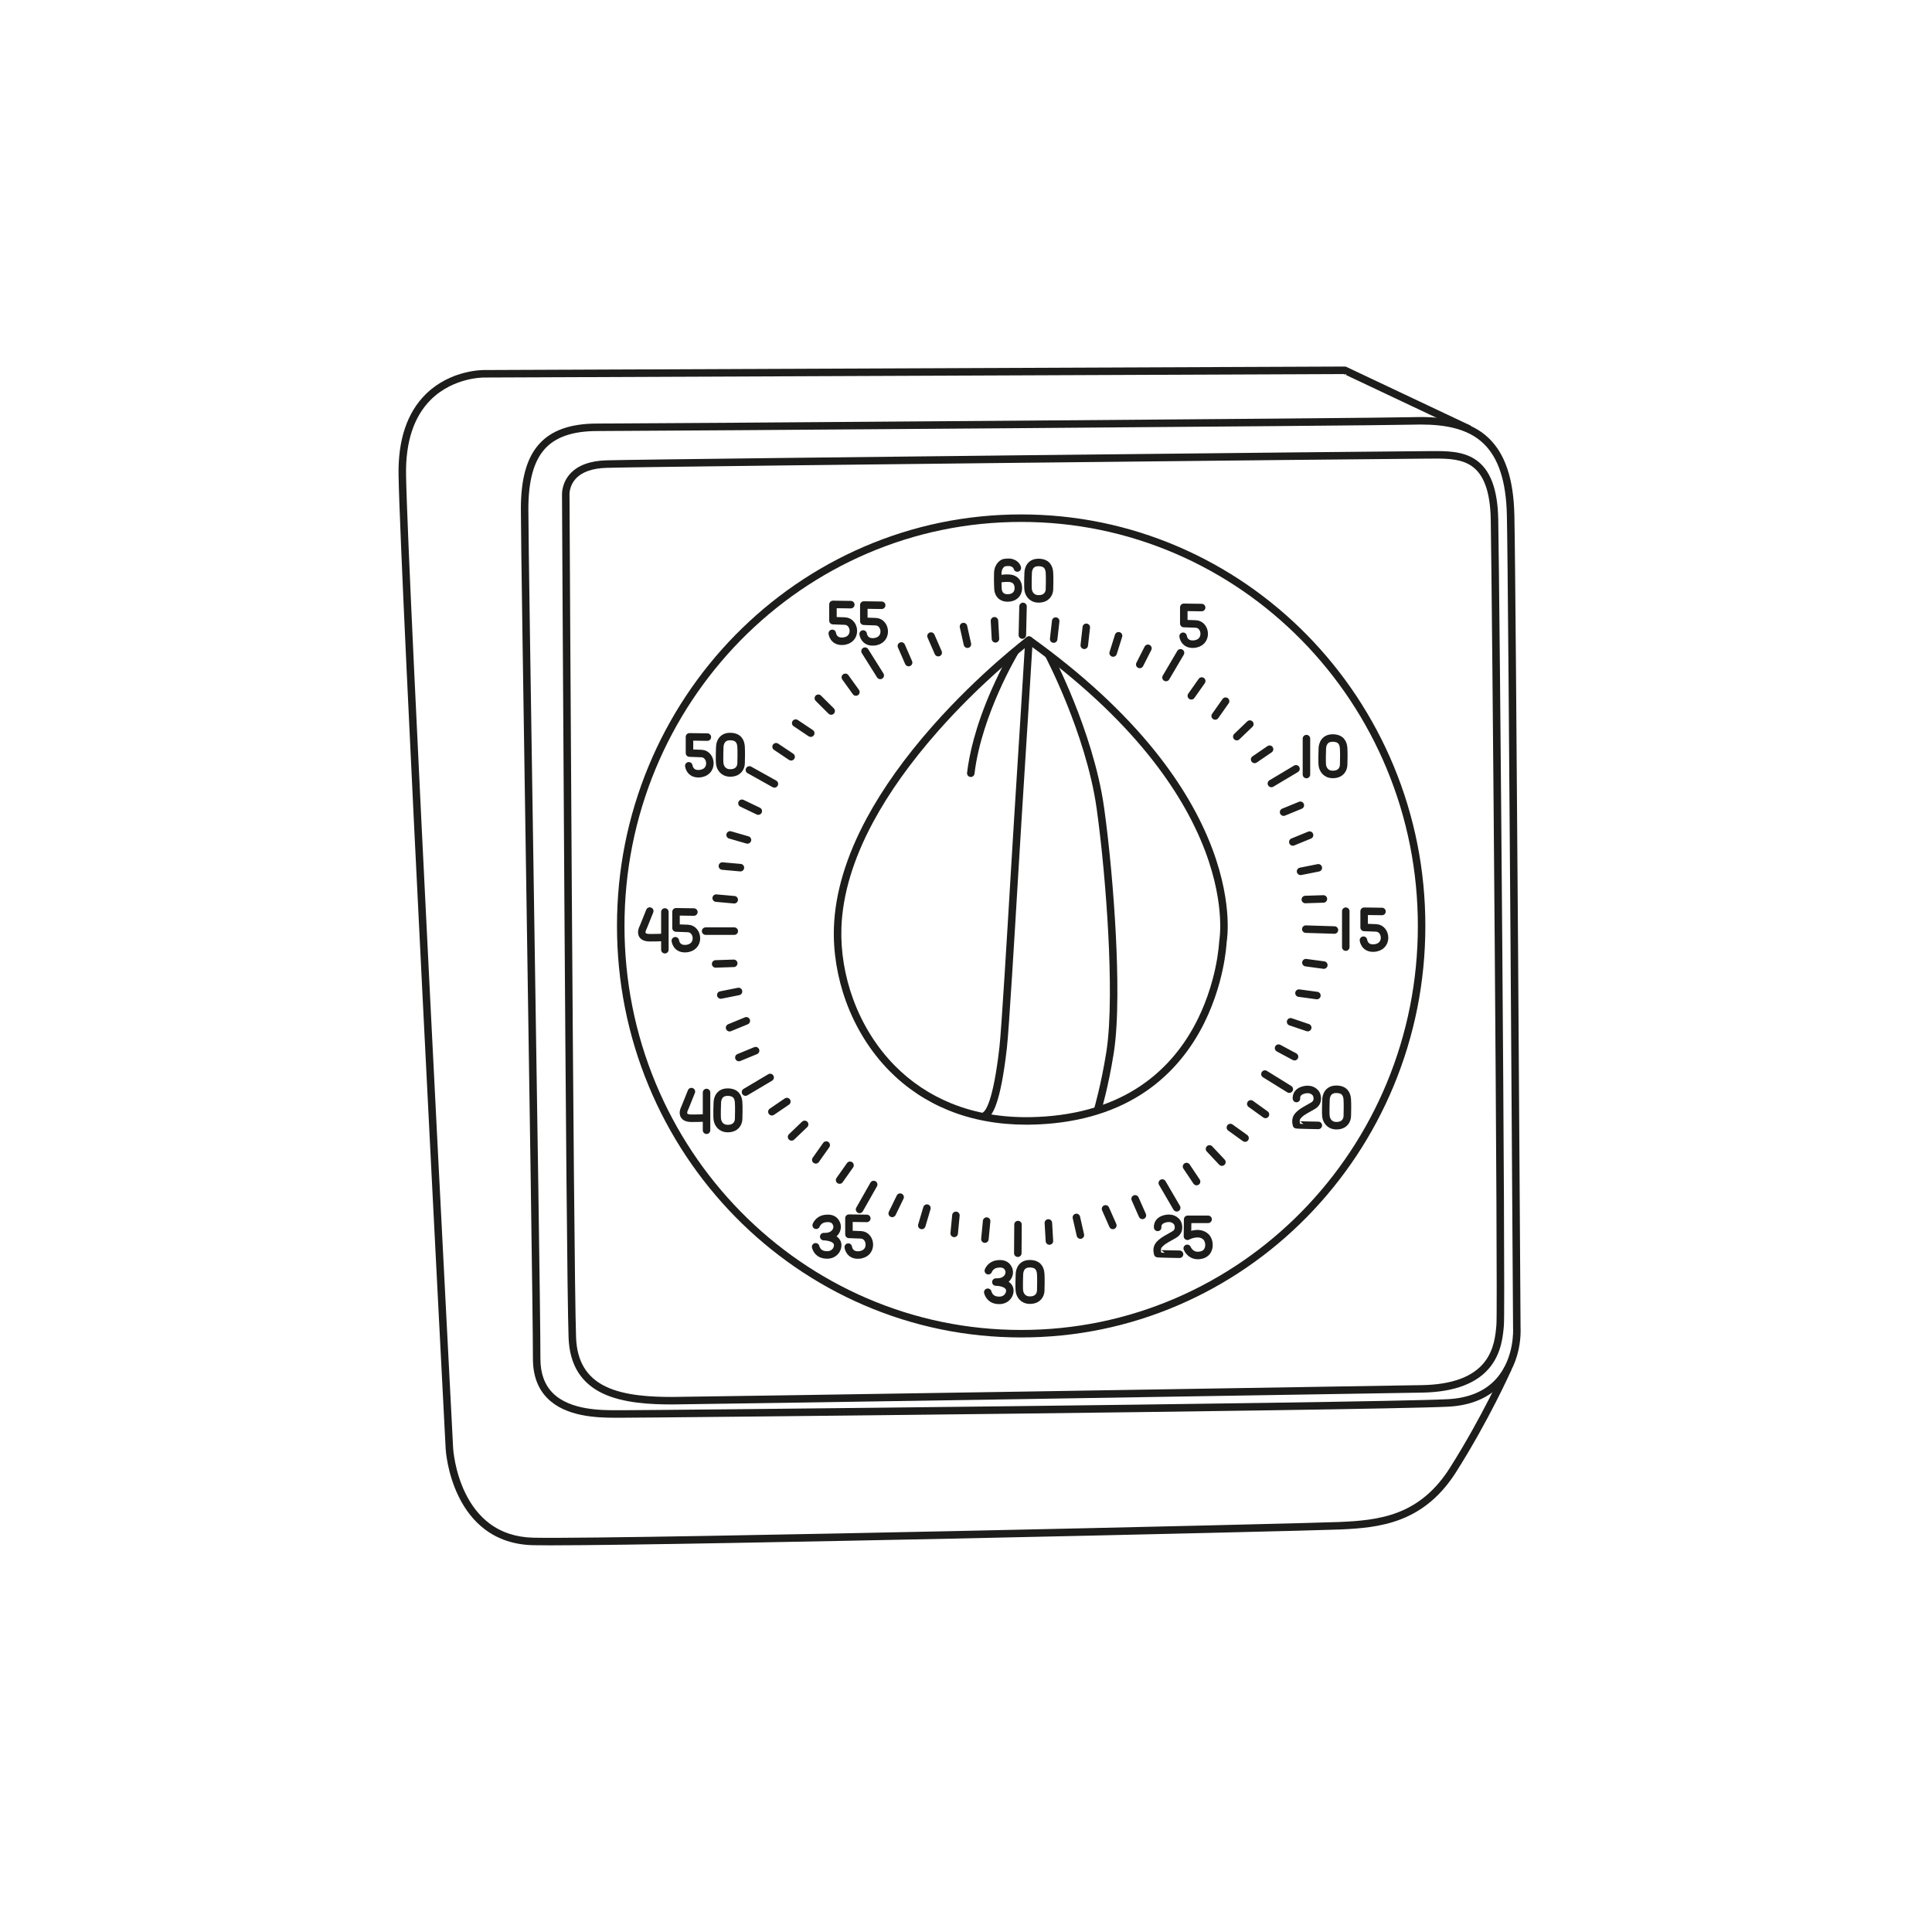 <?xml version="1.0" encoding="utf-8"?>
<!-- Generator: Adobe Illustrator 23.0.1, SVG Export Plug-In . SVG Version: 6.00 Build 0)  -->
<svg version="1.1" id="Ebene_4" xmlns="http://www.w3.org/2000/svg" xmlns:xlink="http://www.w3.org/1999/xlink" x="0px" y="0px"
	 viewBox="0 0 5669.292 5669.292" style="enable-background:new 0 0 5669.292 5669.292;" xml:space="preserve">
<style type="text/css">
	.st0{fill:#1D1D1B;}
	.st1{fill:none;stroke:#1D1D1B;stroke-width:22;stroke-linecap:round;stroke-linejoin:round;stroke-miterlimit:10;}
</style>
<g>
	<g>
		<path class="st0" d="M2996.535,3924.624c-160.135,0-315.482-31.938-461.729-94.928
			c-70.284-30.272-138.072-67.739-201.48-111.36
			c-62.799-43.203-121.852-92.817-175.517-147.465
			c-53.661-54.644-102.38-114.771-144.801-178.712
			c-42.827-64.553-79.611-133.562-109.33-205.112
			c-61.831-148.86-93.182-306.98-93.182-469.969s31.351-321.108,93.182-469.969
			c29.719-71.55,66.503-140.56,109.33-205.113
			c42.421-63.94,91.14-124.067,144.801-178.711
			c53.665-54.647,112.718-104.261,175.517-147.464
			c63.408-43.622,131.196-81.089,201.48-111.361
			c146.247-62.99,301.595-94.928,461.729-94.928s315.482,31.938,461.729,94.928
			c70.284,30.272,138.072,67.739,201.48,111.361
			c62.799,43.203,121.851,92.817,175.516,147.464
			c53.662,54.644,102.38,114.771,144.801,178.711
			c42.827,64.553,79.611,133.563,109.33,205.113
			c61.831,148.86,93.181,306.98,93.181,469.969s-31.351,321.108-93.181,469.969
			c-29.719,71.55-66.503,140.56-109.33,205.112
			c-42.421,63.941-91.139,124.068-144.801,178.712
			c-53.665,54.647-112.717,104.262-175.516,147.465
			c-63.408,43.621-131.196,81.088-201.48,111.36
			C3312.018,3892.686,3156.67,3924.624,2996.535,3924.624z M2996.535,1531.533
			c-157.124,0-309.544,31.334-453.027,93.133
			c-68.967,29.705-135.487,66.472-197.714,109.281
			c-61.642,42.406-119.607,91.108-172.288,144.753
			c-52.685,53.648-100.516,112.682-142.165,175.459
			c-42.05,63.381-78.166,131.138-107.346,201.389
			c-60.714,146.172-91.499,301.453-91.499,461.53s30.785,315.358,91.499,461.53
			c29.18,70.251,65.296,138.008,107.346,201.389
			c41.649,62.778,89.48,121.812,142.165,175.459
			c52.681,53.646,110.646,102.348,172.288,144.754
			c62.227,42.809,128.747,79.576,197.714,109.281
			c143.483,61.798,295.903,93.133,453.027,93.133s309.544-31.335,453.026-93.133
			c68.968-29.705,135.488-66.473,197.714-109.281
			c61.642-42.406,119.608-91.108,172.289-144.754
			c52.684-53.647,100.515-112.681,142.165-175.459
			c42.05-63.381,78.165-131.138,107.345-201.389
			c60.714-146.172,91.499-301.453,91.499-461.53s-30.785-315.358-91.499-461.53
			c-29.18-70.251-65.295-138.008-107.345-201.389
			c-41.65-62.778-89.481-121.811-142.165-175.459
			c-52.681-53.645-110.647-102.347-172.289-144.753
			c-62.226-42.809-128.746-79.576-197.714-109.281
			C3306.079,1562.867,3153.659,1531.533,2996.535,1531.533z"/>
	</g>
	<g>
		<path class="st0" d="M3011.121,3300.28c-82.048,0-158.344-14.036-227.005-41.782
			c-66.134-26.725-124.956-65.994-174.832-116.716
			c-54.526-55.451-98.17-125.172-126.211-201.625
			c-26.116-71.203-38.556-147.041-35.975-219.314
			c3.578-100.174,35.717-207.384,95.525-318.653
			c47.603-88.561,112.771-179.934,193.696-271.581
			c137.565-155.792,275.165-260.022,276.539-261.057
			c3.843-2.893,9.116-2.954,13.025-0.154
			c148.852,106.683,271.619,219.926,364.893,336.584
			c74.84,93.604,130.993,189.637,166.898,285.429
			c32.068,85.553,41.729,155.137,44.187,198.444
			c2.464,43.422-1.521,69.712-2.377,74.716
			c-0.267,5.379-2.153,36.507-11.863,81.799
			c-9.644,44.985-29.197,112.975-67.59,181.413
			c-43.295,77.18-101.181,139.142-172.047,184.166
			c-88.371,56.146-197.087,85.821-323.127,88.202
			C3020.267,3300.237,3015.678,3300.28,3011.121,3300.28z M3019.71,1892.056
			c-28.5,22.271-147.826,118.207-267.171,253.422
			c-79.741,90.347-143.883,180.286-190.642,267.321
			c-58.132,108.205-89.358,212.109-92.812,308.828
			c-2.48,69.453,9.499,142.4,34.643,210.954
			c26.971,73.534,68.896,140.541,121.243,193.775
			c47.749,48.559,104.067,86.154,167.389,111.743
			c69.709,28.17,147.794,41.642,232.083,40.054
			c121.737-2.3,226.479-30.73,311.313-84.501
			c67.736-42.934,123.145-102.119,164.685-175.914
			c20.497-36.411,48.498-96.358,65.497-175.173
			c10.199-47.29,11.588-79.335,11.601-79.652
			c0.021-0.542,0.084-1.087,0.186-1.62c0.045-0.241,4.799-26.332,2.086-71.703
			c-2.505-41.881-12.067-109.228-43.399-192.229
			c-35.266-93.421-90.353-187.218-163.729-278.783
			C3282.175,2105.637,3163.446,1995.808,3019.71,1892.056z"/>
	</g>
	<g>
		<path class="st0" d="M2889.829,3284.744c-3.865,0-7.615-2.041-9.625-5.66
			c-2.951-5.311-1.037-12.008,4.273-14.958
			c6.648-3.693,29.786-28.46,48.378-192.07
			c5.83-51.306,22.646-332.639,33.774-518.803
			c4.666-78.065,8.352-139.727,9.868-161.711
			c5.077-73.63,31.73-509.482,31.999-513.876
			c0.371-6.063,5.575-10.675,11.65-10.308c6.064,0.371,10.68,5.587,10.309,11.651
			c-0.269,4.395-26.927,440.332-32.011,514.047
			c-1.509,21.884-5.192,83.501-9.854,161.51
			c-11.143,186.397-27.979,468.084-33.876,519.975
			c-19.105,168.13-43.138,199.698-59.554,208.818
			C2893.47,3284.298,2891.637,3284.744,2889.829,3284.744z"/>
	</g>
	<g>
		<path class="st0" d="M3221.329,3266.756c-1.033,0-2.082-0.146-3.123-0.454
			c-5.825-1.722-9.152-7.841-7.431-13.666
			c0.202-0.686,20.418-69.604,35.662-165.644
			c14.54-91.602,11.275-235.992,5.977-340.991
			c-6.294-124.694-19.106-264.036-34.274-372.74
			c-15.776-113.063-55.849-228.351-86.688-305.156
			c-33.449-83.308-63.465-140.377-63.764-140.944
			c-2.837-5.372-0.782-12.027,4.59-14.864c5.372-2.837,12.026-0.781,14.863,4.59
			c0.305,0.577,30.855,58.661,64.727,143.02
			c31.296,77.943,71.977,195.049,88.061,310.312
			c15.252,109.307,28.133,249.371,34.457,374.672
			c5.352,106.045,8.617,252.075-6.22,345.55
			c-15.484,97.548-36.087,167.734-36.293,168.432
			C3230.458,3263.658,3226.077,3266.756,3221.329,3266.756z"/>
	</g>
	<g>
		<path class="st0" d="M2848.716,2279.949c-0.43,0-0.862-0.025-1.299-0.076
			c-6.033-0.71-10.35-6.177-9.64-12.21
			c5.95-50.576,23.414-134.312,72.819-246.011
			c29.49-66.673,56.047-111.136,57.163-112.997c3.125-5.209,9.879-6.899,15.091-3.773
			c5.209,3.125,6.899,9.881,3.775,15.091
			c-0.268,0.446-27.093,45.379-56.042,110.878
			c-26.604,60.192-60.51,150.582-70.957,239.382
			C2858.969,2275.83,2854.216,2279.949,2848.716,2279.949z"/>
	</g>
	<g>
		<path class="st0" d="M1972.399,4121.215c-63.335,0-143.75-3.682-203.911-32.394
			c-30.371-14.494-54.114-34.638-70.57-59.872
			c-18.061-27.695-27.976-62.47-29.469-103.359
			c-7.635-209.036-19.078-2431.711-19.279-2470.864
			c-0.289-4.688-1.229-36.301,23.188-63.757
			c22.388-25.174,58.378-38.685,106.972-40.157
			c75.977-2.302,882.696-11.216,1226.011-14.941
			c597.872-6.488,1148.367-12.047,1179.661-12.047c4.872,0,9.804-0.039,14.771-0.077
			c42.926-0.336,91.573-0.712,129.648,24.688
			c43.399,28.953,65.323,86.215,67.022,175.059
			c4.245,221.894,21.751,2304.393,16.596,2365.591
			c-2.481,29.459-6.636,78.765-38.977,120.598
			c-38.082,49.26-105.516,75.112-200.426,76.838
			C3981.34,4090.017,2033.367,4121.215,1972.399,4121.215z M4215.244,1345.666
			c-5.108,0-10.212,0.04-15.299,0.08c-5.026,0.039-10.015,0.078-14.943,0.078
			c-31.24,0-581.614,5.558-1179.422,12.045
			c-343.251,3.725-1149.8,12.636-1225.584,14.933
			c-42.308,1.282-72.991,12.313-91.199,32.787
			c-19.655,22.101-17.694,47.523-17.672,47.778c0.026,0.298,0.04,0.597,0.042,0.896
			c0.115,22.586,11.615,2261.035,19.266,2470.524
			c2.562,70.132,31.192,117.293,87.529,144.18
			c56.177,26.81,133.419,30.248,194.436,30.248
			c60.928,0,2008.562-31.195,2200.839-34.691
			c87.91-1.599,149.621-24.577,183.421-68.298
			c28.368-36.695,32.034-80.2,34.46-108.988
			c4.842-57.479-12.646-2153.004-16.67-2363.324
			c-1.552-81.107-20.273-132.521-57.235-157.179
			C4288.719,1347.727,4252,1345.666,4215.244,1345.666z"/>
	</g>
	<g>
		<path class="st0" d="M1805.1,4160.223c-54.641,0-144.462-3.052-198.287-56.665
			c-28.527-28.414-42.991-67.47-42.991-116.08
			c0-120.218-10.483-801.115-19.731-1401.858
			c-8.045-522.564-15.644-1016.148-15.644-1091.851c0-42.942,3.95-78.74,12.077-109.441
			c8.555-32.318,21.507-58.21,39.596-79.156
			c36.203-41.919,92.648-62.297,172.561-62.297c139.972,0,2297.92-15.776,2392.97-18.747
			c49.236-1.54,89.771,1.731,123.94,9.992
			c40.262,9.735,72.376,26.362,98.178,50.832
			c48.859,46.338,73.731,120.428,76.037,226.503
			c4.697,216.044,17.947,2350.605,18.169,2386.392
			c0.396,7.144,4.048,96.53-54.883,162.499
			c-36.966,41.382-90.171,64.087-158.139,67.486
			c-120.819,6.041-845.939,15.365-1267.422,20.386
			c-568.3,6.77-1122.001,12.211-1153.439,11.97
			c-3.729-0.024-7.891-0.008-12.419,0.01
			C1812.324,4160.209,1808.792,4160.223,1805.1,4160.223z M4168.598,1245.759
			c-7.201,0-14.618,0.12-22.26,0.358c-95.105,2.972-2253.659,18.757-2393.658,18.757
			c-73.137,0-124.136,17.885-155.911,54.676
			c-31.17,36.092-46.323,93.079-46.323,174.217
			c0,75.534,7.598,569.035,15.642,1091.512
			c9.702,630.178,19.734,1281.81,19.734,1402.197
			c0,42.547,12.286,76.358,36.517,100.493c50.987,50.787,143.541,50.429,193.248,50.226
			c4.54-0.019,8.828-0.035,12.652-0.01c31.308,0.188,584.838-5.2,1153.031-11.968
			c421.326-5.019,1146.129-14.338,1266.584-20.36
			c61.875-3.094,109.931-23.338,142.832-60.169
			c54.056-60.513,49.366-145.94,49.312-146.796
			c-0.013-0.206-0.02-0.413-0.021-0.621
			c-0.134-21.672-13.456-2169.737-18.165-2386.339
			c-2.172-99.904-24.802-168.928-69.183-211.018
			c-22.935-21.751-51.787-36.605-88.208-45.411
			C4237.408,1248.973,4205.899,1245.759,4168.598,1245.759z"/>
	</g>
	<g>
		<path class="st0" d="M1615.87,4534.656c-21.639,0-39.023-0.129-51.456-0.405
			c-54.937-1.221-102.729-16.97-142.05-46.81
			c-31.34-23.782-57.229-56.428-76.949-97.027
			c-33.229-68.413-37.417-135.168-37.579-137.977
			c-1.335-25.62-133.236-2559.439-138.302-2858.355
			c-1.748-103.06,24.855-182.697,79.067-236.7
			c21.093-21.011,57.984-49.066,113.945-63.396
			c32.452-8.31,56.42-8.179,58.777-8.15l2524.881-10.243c0.016,0,0.031,0,0.046,0
			c1.625,0,3.23,0.36,4.699,1.055l362.104,171.136
			c5.492,2.596,7.841,9.153,5.245,14.646c-2.596,5.492-9.155,7.84-14.646,5.245
			l-359.85-170.071l-2522.506,10.232c-0.093,0.001-0.184-0-0.274-0.002
			c-0.212-0.009-23.048-0.316-53.817,7.67
			c-28.076,7.287-68.786,23.208-103.289,57.675
			c-49.671,49.621-74.025,123.817-72.386,220.529
			c5.06,298.534,136.94,2831.966,138.272,2857.522
			c0.034,0.582,4.193,65.654,35.685,130.152
			c18.218,37.314,41.926,67.174,70.463,88.751
			c35.497,26.837,78.882,41.009,128.952,42.122
			c131.778,2.923,823.997-10.776,1224.891-19.207
			c544.813-11.456,1082.547-24.356,1140.612-26.881
			c56.421-2.453,116.223-6.681,172.577-28.587
			C4164.625,4413.621,4214.187,4371.03,4254.5,4307.377
			c95.721-151.138,158.812-292.721,159.438-294.133
			c2.462-5.554,8.961-8.059,14.514-5.6c5.554,2.462,8.061,8.959,5.6,14.514
			c-0.632,1.426-64.336,144.418-160.965,296.99
			c-42.918,67.766-95.952,113.213-162.133,138.938
			c-59.478,23.12-121.334,27.527-179.593,30.061
			c-58.537,2.545-580.596,15.11-1141.105,26.896
			C2426.906,4522.685,1824.301,4534.656,1615.87,4534.656z"/>
	</g>
	<g>
		<g>
			<g>
				<g>
					<path class="st0" d="M3000.036,1874.566c-0.087,0-0.173-0.001-0.261-0.003
						c-6.073-0.141-10.883-5.179-10.741-11.253l1.955-84.054
						c0.14-5.986,5.036-10.744,10.992-10.744c0.087,0,0.173,0.001,0.261,0.003
						c6.073,0.141,10.883,5.179,10.741,11.253l-1.955,84.054
						C3010.889,1869.808,3005.992,1874.566,3000.036,1874.566z"/>
				</g>
				<g>
					<path class="st0" d="M3091.918,1886.296c-0.412,0-0.828-0.023-1.247-0.07
						c-6.037-0.681-10.378-6.127-9.697-12.164l5.955-52.778
						c0.681-6.037,6.123-10.38,12.164-9.697
						c6.037,0.681,10.378,6.127,9.697,12.164l-5.955,52.778
						C3102.201,1882.146,3097.441,1886.296,3091.918,1886.296z"/>
				</g>
				<g>
					<path class="st0" d="M3181.728,1904.581c-0.412,0-0.828-0.023-1.247-0.07
						c-6.037-0.681-10.378-6.127-9.697-12.164l5.955-52.778
						c0.681-6.037,6.134-10.384,12.164-9.697
						c6.037,0.681,10.378,6.127,9.697,12.164l-5.955,52.778
						C3192.011,1900.432,3187.25,1904.581,3181.728,1904.581z"/>
				</g>
				<g>
					<path class="st0" d="M3266.453,1927.269c-1.094,0-2.205-0.164-3.304-0.51
						c-5.795-1.823-9.016-7.999-7.192-13.794l15.938-50.665
						c1.823-5.796,7.998-9.017,13.794-7.192c5.795,1.823,9.016,7.999,7.192,13.794
						l-15.938,50.665C3275.466,1924.264,3271.129,1927.269,3266.453,1927.269z"/>
				</g>
				<g>
					<path class="st0" d="M3344.491,1960.803c-1.675,0-3.374-0.384-4.97-1.193
						c-5.417-2.75-7.58-9.37-4.83-14.787l24.037-47.362
						c2.748-5.418,9.368-7.581,14.787-4.831c5.417,2.75,7.58,9.37,4.83,14.787
						l-24.037,47.362C3352.369,1958.601,3348.503,1960.803,3344.491,1960.803z"/>
				</g>
				<g>
					<path class="st0" d="M3421.51,1999.109c-1.896,0-3.816-0.491-5.569-1.522
						c-5.235-3.082-6.981-9.824-3.899-15.06l42.649-72.457
						c3.081-5.234,9.821-6.983,15.06-3.899c5.235,3.082,6.981,9.824,3.899,15.06
						l-42.649,72.457C3428.95,1997.17,3425.28,1999.109,3421.51,1999.109z"/>
				</g>
			</g>
			<g>
				<g>
					<path class="st0" d="M3495.84,2052.834c-2.188,0-4.396-0.651-6.321-2.006
						c-4.969-3.496-6.161-10.359-2.664-15.327l30.571-43.433
						c3.496-4.967,10.359-6.161,15.326-2.664c4.969,3.497,6.161,10.359,2.664,15.327
						l-30.571,43.432C3502.703,2051.207,3499.298,2052.834,3495.84,2052.834z"/>
				</g>
				<g>
					<path class="st0" d="M3565.83,2112.005c-2.188,0-4.396-0.65-6.321-2.006
						c-4.969-3.497-6.161-10.358-2.664-15.326l30.571-43.433
						c3.496-4.967,10.356-6.16,15.327-2.664
						c4.968,3.497,6.16,10.359,2.663,15.327l-30.571,43.432
						C3572.694,2110.378,3569.288,2112.005,3565.83,2112.005z"/>
				</g>
				<g>
					<path class="st0" d="M3629.27,2172.6c-2.89,0-5.775-1.132-7.936-3.382
						c-4.208-4.382-4.066-11.346,0.316-15.553l38.312-36.785
						c4.38-4.207,11.345-4.067,15.553,0.316
						c4.208,4.382,4.066,11.346-0.316,15.553l-38.312,36.785
						C3634.755,2171.582,3632.01,2172.6,3629.27,2172.6z"/>
				</g>
				<g>
					<path class="st0" d="M3681.631,2239.499c-3.508,0-6.956-1.675-9.087-4.788
						c-3.432-5.014-2.149-11.859,2.864-15.29l43.831-29.998
						c5.011-3.433,11.858-2.149,15.29,2.864s2.149,11.859-2.864,15.29
						l-43.831,29.998C3685.935,2238.876,3683.772,2239.499,3681.631,2239.499z"/>
				</g>
				<g>
					<path class="st0" d="M3730.79,2310.091c-3.747,0-7.399-1.915-9.458-5.367
						c-3.112-5.218-1.405-11.97,3.812-15.082l72.208-43.069
						c5.218-3.111,11.971-1.404,15.082,3.812c3.112,5.218,1.405,11.97-3.812,15.082
						l-72.208,43.069C3734.649,2309.589,3732.706,2310.091,3730.79,2310.091z"/>
				</g>
			</g>
			<g>
				<g>
					<path class="st0" d="M3766.581,2394.166c-4.333,0-8.44-2.577-10.184-6.835
						c-2.302-5.623,0.39-12.046,6.012-14.348l49.153-20.123
						c5.622-2.301,12.046,0.39,14.348,6.012
						c2.302,5.623-0.39,12.046-6.012,14.348l-49.153,20.123
						C3769.381,2393.902,3767.97,2394.166,3766.581,2394.166z"/>
				</g>
				<g>
					<path class="st0" d="M3793.673,2481.723c-4.333,0-8.44-2.577-10.184-6.835
						c-2.302-5.623,0.39-12.046,6.012-14.348l49.153-20.123
						c5.621-2.3,12.046,0.39,14.348,6.012
						c2.302,5.623-0.39,12.046-6.012,14.348l-49.153,20.123
						C3796.473,2481.458,3795.062,2481.723,3793.673,2481.723z"/>
				</g>
				<g>
					<path class="st0" d="M3816.406,2567.919c-5.142,0-9.737-3.623-10.777-8.858
						c-1.185-5.958,2.687-11.748,8.645-12.933l52.096-10.353
						c5.954-1.181,11.749,2.687,12.933,8.645
						c1.185,5.959-2.687,11.749-8.645,12.934l-52.095,10.353
						C3817.838,2567.85,3817.117,2567.919,3816.406,2567.919z"/>
				</g>
				<g>
					<path class="st0" d="M3830.346,2650.527c-5.916,0-10.803-4.701-10.988-10.656
						c-0.19-6.072,4.578-11.148,10.65-11.338l53.087-1.661
						c6.096-0.189,11.148,4.578,11.339,10.65
						c0.189,6.072-4.579,11.148-10.651,11.338l-53.087,1.661
						C3830.578,2650.525,3830.462,2650.527,3830.346,2650.527z"/>
				</g>
				<g>
					<path class="st0" d="M3915.827,2740.071c-0.115,0-0.23-0.002-0.348-0.005l-84.036-2.612
						c-6.072-0.189-10.842-5.265-10.653-11.337
						c0.186-5.955,5.072-10.658,10.989-10.658c0.115,0,0.23,0.002,0.348,0.005
						l84.036,2.612c6.072,0.189,10.842,5.265,10.653,11.337
						C3926.631,2735.367,3921.744,2740.071,3915.827,2740.071z"/>
				</g>
			</g>
		</g>
		<g>
			<path class="st0" d="M2154.67,2743.325c-0.001,0-0.002,0-0.003,0l-84.076-0.021
				c-6.075-0.002-10.999-4.928-10.997-11.003c0.002-6.074,4.927-10.997,11-10.997
				c0.001,0,0.002,0,0.003,0l84.076,0.021c6.075,0.002,10.999,4.928,10.997,11.003
				C2165.668,2738.403,2160.743,2743.325,2154.67,2743.325z"/>
		</g>
		<g>
			<path class="st0" d="M2154.521,2651.207c-0.329,0-0.66-0.015-0.994-0.045l-52.901-4.738
				c-6.051-0.542-10.517-5.887-9.975-11.938s5.887-10.532,11.938-9.975l52.901,4.738
				c6.051,0.542,10.517,5.887,9.975,11.938
				C2164.952,2646.905,2160.153,2651.207,2154.521,2651.207z"/>
		</g>
		<g>
			<path class="st0" d="M2172.69,2557.092c-0.329,0-0.66-0.015-0.994-0.045l-52.901-4.739
				c-6.051-0.542-10.517-5.887-9.975-11.938c0.541-6.051,5.884-10.526,11.938-9.975
				l52.901,4.739c6.051,0.542,10.517,5.887,9.975,11.938
				C2183.121,2552.789,2178.322,2557.092,2172.69,2557.092z"/>
		</g>
		<g>
			<path class="st0" d="M2193.412,2475.767c-1.013,0-2.042-0.141-3.063-0.437l-51.019-14.767
				c-5.835-1.689-9.196-7.789-7.508-13.625c1.689-5.835,7.79-9.197,13.625-7.508
				l51.019,14.767c5.835,1.689,9.196,7.789,7.508,13.625
				C2202.58,2472.636,2198.185,2475.767,2193.412,2475.767z"/>
		</g>
		<g>
			<path class="st0" d="M2225.128,2391.103c-1.593,0-3.211-0.348-4.743-1.082l-47.902-22.941
				c-5.479-2.624-7.794-9.193-5.17-14.672c2.624-5.479,9.194-7.795,14.672-5.17
				l47.902,22.941c5.479,2.624,7.794,9.193,5.17,14.672
				C2233.167,2388.798,2229.23,2391.103,2225.128,2391.103z"/>
		</g>
		<g>
			<path class="st0" d="M2272.47,2311.265c-1.814,0-3.653-0.449-5.351-1.396l-73.419-40.971
				c-5.305-2.96-7.206-9.661-4.245-14.966c2.96-5.306,9.659-7.206,14.966-4.245
				l73.419,40.971c5.305,2.96,7.206,9.661,4.245,14.966
				C2280.072,2309.232,2276.327,2311.265,2272.47,2311.265z"/>
		</g>
		<g>
			<path class="st0" d="M2321.471,2231.809c-2.105,0-4.233-0.603-6.113-1.862l-44.125-29.563
				c-5.047-3.382-6.396-10.214-3.016-15.262c3.382-5.047,10.217-6.396,15.262-3.016
				l44.125,29.563c5.047,3.382,6.396,10.214,3.016,15.262
				C2328.497,2230.098,2325.017,2231.809,2321.471,2231.809z"/>
		</g>
		<g>
			<path class="st0" d="M2379.016,2162.43c-2.105,0-4.232-0.603-6.113-1.862l-44.124-29.563
				c-5.047-3.382-6.396-10.215-3.016-15.262c3.383-5.047,10.215-6.396,15.262-3.016
				l44.124,29.563c5.047,3.382,6.396,10.215,3.016,15.262
				C2386.042,2160.718,2382.561,2162.43,2379.016,2162.43z"/>
		</g>
		<g>
			<path class="st0" d="M2439.02,2097.407c-2.806,0-5.611-1.066-7.757-3.201l-37.657-37.456
				c-4.308-4.284-4.326-11.249-0.042-15.556c4.284-4.308,11.25-4.325,15.556-0.042
				l37.657,37.456c4.308,4.284,4.326,11.249,0.042,15.556
				C2444.669,2096.325,2441.844,2097.407,2439.02,2097.407z"/>
		</g>
		<g>
			<path class="st0" d="M2511.605,2041.746c-3.421,0-6.792-1.591-8.941-4.581l-30.999-43.129
				c-3.545-4.933-2.421-11.807,2.513-15.352c4.931-3.545,11.806-2.422,15.353,2.512
				l30.999,43.129c3.545,4.933,2.421,11.807-2.513,15.352
				C2516.073,2041.074,2513.828,2041.746,2511.605,2041.746z"/>
		</g>
		<g>
			<path class="st0" d="M2583.047,1992.977c-3.659,0-7.236-1.824-9.326-5.151l-44.72-71.198
				c-3.23-5.145-1.68-11.934,3.465-15.166c5.145-3.231,11.935-1.681,15.166,3.464
				l44.72,71.198c3.23,5.145,1.68,11.934-3.465,15.166
				C2587.07,1992.432,2585.046,1992.977,2583.047,1992.977z"/>
		</g>
		<g>
			<path class="st0" d="M2666.27,1955.255c-4.241,0-8.282-2.467-10.087-6.603l-21.248-48.677
				c-2.431-5.567,0.112-12.051,5.681-14.482s12.052,0.113,14.481,5.681
				l21.248,48.677c2.431,5.567-0.112,12.051-5.681,14.482
				C2669.232,1954.959,2667.739,1955.255,2666.27,1955.255z"/>
		</g>
		<g>
			<path class="st0" d="M2753.18,1926.156c-4.241,0-8.282-2.467-10.087-6.602l-21.249-48.677
				c-2.431-5.568,0.112-12.052,5.681-14.482
				c5.565-2.43,12.052,0.113,14.481,5.681l21.249,48.677
				c2.431,5.568-0.112,12.052-5.681,14.482
				C2756.143,1925.86,2754.649,1926.156,2753.18,1926.156z"/>
		</g>
		<g>
			<path class="st0" d="M2838.815,1901.429c-5.04,0-9.585-3.486-10.726-8.611l-11.55-51.842
				c-1.32-5.93,2.416-11.808,8.346-13.128c5.92-1.317,11.808,2.415,13.128,8.345
				l11.55,51.842c1.32,5.93-2.416,11.808-8.346,13.128
				C2840.412,1901.342,2839.608,1901.429,2838.815,1901.429z"/>
		</g>
		<g>
			<path class="st0" d="M2921.083,1885.596c-5.802,0-10.655-4.54-10.974-10.403l-2.883-53.035
				c-0.33-6.066,4.32-11.251,10.387-11.581
				c6.044-0.325,11.251,4.32,11.58,10.387l2.883,53.035
				c0.33,6.066-4.32,11.251-10.387,11.581
				C2921.488,1885.59,2921.284,1885.596,2921.083,1885.596z"/>
		</g>
		<g>
			<g>
				<path class="st0" d="M2986.678,3688.473c-0.025,0-0.05,0-0.075,0
					c-6.074-0.04-10.967-4.998-10.927-11.073l0.557-84.074
					c0.04-6.05,4.958-10.927,10.998-10.927c0.025,0,0.05,0,0.075,0
					c6.074,0.04,10.967,4.998,10.927,11.073l-0.557,84.074
					C2997.636,3683.596,2992.718,3688.473,2986.678,3688.473z"/>
			</g>
			<g>
				<path class="st0" d="M2890.114,3647.07c-0.352,0-0.707-0.017-1.064-0.052
					c-6.047-0.58-10.479-5.953-9.897-12.001l5.077-52.869
					c0.579-6.047,5.945-10.497,12.001-9.897c6.047,0.58,10.479,5.953,9.897,12.001
					l-5.077,52.869C2900.504,3642.81,2895.715,3647.07,2890.114,3647.07z"/>
			</g>
			<g>
				<path class="st0" d="M2800.013,3630.281c-0.352,0-0.706-0.017-1.064-0.052
					c-6.047-0.58-10.479-5.953-9.897-12.001l5.076-52.87
					c0.58-6.046,5.923-10.491,12.001-9.897c6.047,0.58,10.479,5.953,9.897,12.001
					l-5.076,52.87C2810.404,3626.021,2805.615,3630.281,2800.013,3630.281z"/>
			</g>
			<g>
				<path class="st0" d="M2704.887,3607.062c-1.035,0-2.088-0.147-3.131-0.456
					c-5.824-1.727-9.146-7.848-7.421-13.673l15.093-50.924
					c1.727-5.824,7.848-9.145,13.673-7.421c5.824,1.727,9.146,7.848,7.421,13.673
					l-15.093,50.924C2714.011,3603.966,2709.632,3607.062,2704.887,3607.062z"/>
			</g>
			<g>
				<path class="st0" d="M2618.124,3571.662c-1.616,0-3.256-0.357-4.807-1.112
					c-5.462-2.659-7.735-9.243-5.076-14.705l23.247-47.756
					c2.659-5.464,9.243-7.735,14.705-5.076c5.463,2.659,7.735,9.243,5.076,14.705
					l-23.247,47.756C2626.118,3569.386,2622.2,3571.662,2618.124,3571.662z"/>
			</g>
			<g>
				<path class="st0" d="M2522.283,3560.04c-1.837,0-3.699-0.461-5.412-1.431
					c-5.286-2.994-7.144-9.707-4.149-14.993l41.438-73.155
					c2.995-5.285,9.705-7.144,14.993-4.149c5.286,2.994,7.144,9.707,4.149,14.993
					l-41.438,73.155C2529.84,3558.033,2526.116,3560.04,2522.283,3560.04z"/>
			</g>
		</g>
		<g>
			<g>
				<path class="st0" d="M2463.706,3473.82c-2.194,0-4.41-0.655-6.339-2.018
					c-4.961-3.507-6.141-10.371-2.635-15.332l30.654-43.374
					c3.507-4.96,10.37-6.139,15.332-2.635c4.961,3.507,6.141,10.371,2.635,15.332
					l-30.654,43.374C2470.556,3472.199,2467.157,3473.82,2463.706,3473.82z"/>
			</g>
			<g>
				<path class="st0" d="M2393.829,3414.513c-2.194,0-4.41-0.655-6.339-2.018
					c-4.961-3.507-6.141-10.371-2.635-15.332l30.654-43.374
					c3.507-4.96,10.37-6.14,15.332-2.635c4.961,3.507,6.141,10.371,2.635,15.332
					l-30.654,43.374C2400.679,3412.893,2397.281,3414.513,2393.829,3414.513z"/>
			</g>
			<g>
				<path class="st0" d="M2322.801,3347.133c-2.897,0-5.79-1.138-7.951-3.396
					c-4.199-4.391-4.044-11.354,0.346-15.553l38.383-36.712
					c4.393-4.198,11.354-4.043,15.553,0.346c4.199,4.391,4.044,11.354-0.346,15.553
					l-38.383,36.712C2328.271,3346.12,2325.533,3347.133,2322.801,3347.133z"/>
			</g>
			<g>
				<path class="st0" d="M2265.078,3273.337c-3.516,0-6.97-1.682-9.1-4.806
					c-3.421-5.02-2.125-11.863,2.895-15.285l43.889-29.914
					c5.019-3.421,11.862-2.126,15.285,2.895c3.421,5.02,2.125,11.863-2.895,15.285
					l-43.889,29.914C2269.368,3272.718,2267.212,3273.337,2265.078,3273.337z"/>
			</g>
			<g>
				<path class="st0" d="M2187.655,3215.67c-3.755,0-7.412-1.923-9.469-5.385
					c-3.102-5.224-1.382-11.973,3.841-15.075l72.29-42.931
					c5.228-3.103,11.973-1.381,15.075,3.841
					c3.102,5.224,1.382,11.973-3.841,15.075l-72.29,42.931
					C2191.499,3215.172,2189.564,3215.67,2187.655,3215.67z"/>
			</g>
		</g>
		<g>
			<g>
				<path class="st0" d="M2168.148,3114.253c-4.326,0-8.43-2.569-10.177-6.818
					c-2.312-5.619,0.37-12.047,5.988-14.357l49.121-20.203
					c5.618-2.312,12.048,0.369,14.357,5.988c2.312,5.619-0.37,12.047-5.988,14.357
					l-49.121,20.203C2170.959,3113.987,2169.542,3114.253,2168.148,3114.253z"/>
			</g>
			<g>
				<path class="st0" d="M2140.915,3026.74c-4.326,0-8.43-2.569-10.177-6.818
					c-2.312-5.619,0.37-12.047,5.988-14.357l49.12-20.203
					c5.618-2.31,12.046,0.37,14.357,5.988c2.312,5.619-0.37,12.047-5.988,14.357
					l-49.12,20.203C2143.727,3026.474,2142.31,3026.74,2140.915,3026.74z"/>
			</g>
			<g>
				<path class="st0" d="M2115.053,2930.813c-5.135,0-9.727-3.613-10.773-8.841
					c-1.194-5.956,2.667-11.753,8.624-12.946l52.078-10.437
					c5.955-1.194,11.753,2.667,12.946,8.624
					c1.194,5.956-2.667,11.753-8.624,12.946l-52.078,10.437
					C2116.496,2930.742,2115.77,2930.813,2115.053,2930.813z"/>
			</g>
			<g>
				<path class="st0" d="M2099.985,2839.534c-5.908,0-10.791-4.689-10.987-10.638
					c-0.2-6.072,4.561-11.156,10.632-11.356l53.084-1.747
					c6.09-0.194,11.156,4.562,11.356,10.632c0.2,6.072-4.561,11.156-10.632,11.356
					l-53.084,1.747C2100.231,2839.532,2100.107,2839.534,2099.985,2839.534z"/>
			</g>
		</g>
		<g>
			<g>
				<path class="st0" d="M3884.697,2842.968c-0.492,0-0.991-0.033-1.493-0.101l-52.631-7.144
					c-6.02-0.817-10.237-6.36-9.421-12.38
					c0.817-6.02,6.364-10.227,12.38-9.421l52.631,7.144
					c6.02,0.817,10.237,6.36,9.421,12.38
					C3894.834,2838.964,3890.115,2842.968,3884.697,2842.968z"/>
			</g>
			<g>
				<path class="st0" d="M3864.39,2932.342c-0.493,0-0.991-0.033-1.493-0.101l-52.631-7.144
					c-6.02-0.817-10.237-6.36-9.421-12.38
					c0.816-6.019,6.356-10.229,12.38-9.421l52.631,7.144
					c6.02,0.817,10.237,6.36,9.421,12.38
					C3874.528,2928.338,3869.808,2932.342,3864.39,2932.342z"/>
			</g>
			<g>
				<path class="st0" d="M3837.448,3026.48c-1.173,0-2.365-0.188-3.537-0.587l-50.294-17.076
					c-5.753-1.953-8.833-8.2-6.88-13.952c1.952-5.754,8.2-8.835,13.952-6.88
					l50.294,17.076c5.753,1.953,8.833,8.2,6.88,13.952
					C3846.309,3023.594,3842.031,3026.48,3837.448,3026.48z"/>
			</g>
			<g>
				<path class="st0" d="M3798.667,3111.776c-1.755,0-3.534-0.421-5.188-1.308l-46.809-25.1
					c-5.354-2.871-7.367-9.538-4.496-14.893c2.87-5.354,9.54-7.365,14.893-4.496
					l46.809,25.1c5.354,2.871,7.367,9.538,4.496,14.893
					C3806.388,3109.671,3802.591,3111.776,3798.667,3111.776z"/>
			</g>
			<g>
				<path class="st0" d="M3783.3,3207.086c-1.977,0-3.978-0.533-5.781-1.65l-71.477-44.272
					c-5.165-3.199-6.759-9.979-3.56-15.144c3.199-5.165,9.979-6.758,15.144-3.56
					l71.477,44.272c5.165,3.199,6.759,9.979,3.56,15.144
					C3790.58,3205.238,3786.983,3207.086,3783.3,3207.086z"/>
			</g>
		</g>
		<g>
			<g>
				<path class="st0" d="M3713.42,3281.274c-2.226,0-4.471-0.673-6.415-2.071l-43.116-31.016
					c-4.932-3.548-6.054-10.422-2.506-15.354c3.548-4.933,10.422-6.054,15.354-2.506
					l43.116,31.016c4.932,3.548,6.054,10.422,2.506,15.354
					C3720.209,3279.684,3716.839,3281.274,3713.42,3281.274z"/>
			</g>
			<g>
				<path class="st0" d="M3653.531,3350.653c-2.226,0-4.471-0.673-6.415-2.071l-43.116-31.017
					c-4.932-3.548-6.054-10.422-2.506-15.354
					c3.548-4.933,10.421-6.054,15.354-2.506l43.116,31.017
					c4.932,3.548,6.054,10.422,2.506,15.354
					C3660.321,3349.063,3656.95,3350.653,3653.531,3350.653z"/>
			</g>
			<g>
				<path class="st0" d="M3585.571,3421.125c-2.929,0-5.85-1.162-8.015-3.464l-36.389-38.688
					c-4.162-4.425-3.949-11.387,0.477-15.549
					c4.425-4.162,11.386-3.949,15.549,0.477l36.389,38.688
					c4.162,4.425,3.949,11.387-0.477,15.549
					C3590.982,3420.135,3588.273,3421.125,3585.571,3421.125z"/>
			</g>
			<g>
				<path class="st0" d="M3511.301,3478.237c-3.547,0-7.029-1.713-9.15-4.882l-29.546-44.137
					c-3.38-5.049-2.027-11.881,3.021-15.26
					c5.047-3.379,11.88-2.027,15.26,3.021l29.546,44.137
					c3.38,5.049,2.027,11.881-3.021,15.26
					C3515.531,3477.634,3513.405,3478.237,3511.301,3478.237z"/>
			</g>
			<g>
				<path class="st0" d="M3452.989,3555.177c-3.787,0-7.472-1.957-9.516-5.465l-42.324-72.647
					c-3.058-5.249-1.281-11.983,3.968-15.042s11.983-1.28,15.042,3.968
					l42.324,72.647c3.058,5.249,1.281,11.983-3.968,15.042
					C3456.774,3554.695,3454.868,3555.177,3452.989,3555.177z"/>
			</g>
		</g>
		<g>
			<g>
				<path class="st0" d="M3352.35,3577.499c-4.225,0-8.253-2.447-10.068-6.56l-21.454-48.588
					c-2.454-5.558,0.062-12.052,5.619-14.506c5.556-2.453,12.053,0.062,14.506,5.619
					l21.454,48.588c2.454,5.558-0.062,12.052-5.619,14.506
					C3355.343,3577.197,3353.834,3577.499,3352.35,3577.499z"/>
			</g>
			<g>
				<path class="st0" d="M3265.563,3606.964c-4.225,0-8.253-2.447-10.068-6.56l-21.453-48.588
					c-2.454-5.558,0.062-12.053,5.619-14.506c5.56-2.452,12.053,0.062,14.506,5.619
					l21.453,48.588c2.454,5.558-0.062,12.053-5.619,14.506
					C3268.555,3606.661,3267.047,3606.964,3265.563,3606.964z"/>
			</g>
			<g>
				<path class="st0" d="M3170.314,3635.257c-5.022,0-9.558-3.461-10.717-8.565l-11.767-51.794
					c-1.346-5.924,2.365-11.817,8.29-13.163
					c5.923-1.346,11.818,2.365,13.163,8.29l11.767,51.794
					c1.346,5.924-2.365,11.817-8.29,13.163
					C3171.941,3635.168,3171.12,3635.257,3170.314,3635.257z"/>
			</g>
			<g>
				<path class="st0" d="M3079.453,3652.66c-5.781,0-10.629-4.511-10.972-10.356l-3.105-53.022
					c-0.354-6.065,4.273-11.27,10.338-11.625c6.082-0.358,11.27,4.274,11.625,10.338
					l3.105,53.022c0.354,6.065-4.273,11.27-10.338,11.625
					C3079.888,3652.655,3079.669,3652.66,3079.453,3652.66z"/>
			</g>
		</g>
	</g>
	<g>
		<path class="st1" d="M3397.081,3601.694c0,0-1.926-13.91,11.554-21.328
			c9.059-4.986,30.914-11.311,44.931,5.564c3.851,4.637,11.553,25.965-8.344,37.093
			c-16.665,9.32-31.666,17.619-36.801,22.565
			c-5.135,4.946-17.116,12.673-11.34,33.074
			c0.243,0.858,64.187,1.855,64.187,1.855"/>
		<path class="st1" d="M3545.107,3577.993h-60.033l-0.6,49.73
			c0,0,32.235-17.725,53.431,0.946c13.808,12.162,15.232,46.617-11.069,53.79
			c-32.253,8.796-43.004-19.29-43.004-19.29"/>
		<path class="st1" d="M2985.228,1666.717c0,0-1.544-10.554-16.1-15.392
			c-9.563-3.178-23.244,0-23.244,0s-17.434,5.535-18.015,31.363
			s0.581,44.278,0.581,44.278s-0.757,27.714,28.459,27.714
			c19.469,0,31-11.738,31.395-27.947c0.463-18.967-11.041-28.741-25.569-29.898
			c-17.388-1.385-32.838,2.532-34.608,2.532"/>
		<path class="st1" d="M3016.995,1681.888c0,0-0.873-31.15,29.757-31.372
			c26.062-0.189,31.727,15.652,32.77,29.619
			c1.043,13.967,0.263,40.623,0.069,48.986
			c-0.295,12.732-8.334,28.227-31.8,28.248
			c-21.659,0.02-29.29-16.399-30.727-26.496
			C3015.441,1719.468,3016.995,1681.888,3016.995,1681.888z"/>
		<path class="st1" d="M3526.162,1782.815l-52.43-0.713v47.629c0,0,29.817,1.066,35.186,1.287
			c31.276,1.287,37.064,57.131-7.213,59.214
			c-27.366,1.287-29.973-23.171-29.973-23.171"/>
		<path class="st1" d="M2587.24,1776.096l-52.43-0.713v47.629c0,0,29.817,1.066,35.186,1.287
			c31.276,1.287,37.064,57.131-7.213,59.214
			c-27.366,1.287-29.973-23.171-29.973-23.171"/>
		<path class="st1" d="M2496.662,1774.313l-52.43-0.713v47.629c0,0,29.817,1.066,35.185,1.287
			c31.276,1.287,37.064,57.131-7.213,59.214
			c-27.366,1.287-29.973-23.171-29.973-23.171"/>
		<path class="st1" d="M2112.095,2192.698c0,0-0.873-31.15,29.757-31.372
			c26.062-0.189,31.727,15.652,32.77,29.619s0.263,40.623,0.069,48.986
			c-0.295,12.732-8.335,28.227-31.8,28.248
			c-21.659,0.02-29.29-16.399-30.727-26.496
			C2110.541,2230.278,2112.095,2192.698,2112.095,2192.698z"/>
		<path class="st1" d="M2075.649,2162.96l-52.43-0.713v47.628c0,0,29.817,1.066,35.185,1.287
			c31.276,1.287,37.064,57.131-7.213,59.214
			c-27.366,1.287-29.973-23.171-29.973-23.171"/>
		<path class="st1" d="M2036.129,2676.294l-52.43-0.713v47.628c0,0,29.817,1.066,35.185,1.287
			c31.276,1.287,37.064,57.131-7.213,59.214
			c-27.366,1.287-29.973-23.171-29.973-23.171"/>
		<path class="st1" d="M1906.631,2673.483l-18.851,46.914c0,0-18.244,31.276,18.851,31.276
			c32.605,0,43.004-1.303,43.004-1.303"/>
		<line class="st1" x1="1951.029" y1="2676.089" x2="1951.029" y2="2786.858"/>
		<g>
			<path class="st1" d="M2028.867,3203.234l-18.851,46.914c0,0-18.244,31.276,18.851,31.276
				c32.605,0,43.005-1.303,43.005-1.303"/>
			<line class="st1" x1="2073.265" y1="3205.84" x2="2073.265" y2="3316.609"/>
		</g>
		<path class="st1" d="M2104.882,3236.168c0,0-0.873-31.15,29.757-31.372
			c26.062-0.189,31.727,15.652,32.77,29.619s0.263,40.623,0.069,48.986
			c-0.295,12.732-8.335,28.227-31.8,28.248
			c-21.659,0.02-29.29-16.399-30.727-26.496
			C2103.328,3273.748,2104.882,3236.168,2104.882,3236.168z"/>
		<path class="st1" d="M2543.6,3575.289l-52.43-0.713v47.628c0,0,29.817,1.066,35.186,1.287
			c31.276,1.287,37.064,57.131-7.213,59.214
			c-27.366,1.287-29.973-23.171-29.973-23.171"/>
		<path class="st1" d="M2395.038,3595.472c0,0,5.864-16.615,25.412-19.547
			c13.669-2.051,27.692-0.652,34.208,14.986s-4.887,36.814-31.276,37.792
			c-22.177,0.821,21.185-3.732,32.253,15.638
			c7.819,13.683-3.192,37.237-26.389,38.118
			c-25.737,0.977-33.231-14.661-35.837-23.783"/>
		<path class="st1" d="M2900.155,3728.78c0,0,5.864-16.615,25.412-19.547
			c13.669-2.05,27.692-0.652,34.208,14.986c6.516,15.638-4.887,36.814-31.276,37.792
			c-22.177,0.822,21.185-3.731,32.253,15.638
			c7.819,13.683-3.192,37.237-26.389,38.117
			c-25.738,0.977-33.231-14.661-35.837-23.783"/>
		<path class="st1" d="M2991.393,3739.698c0,0-0.873-31.15,29.757-31.372
			c26.062-0.189,31.727,15.652,32.77,29.619
			c1.043,13.967,0.263,40.623,0.069,48.986
			c-0.295,12.732-8.334,28.227-31.8,28.248
			c-21.659,0.02-29.29-16.399-30.727-26.496
			C2989.839,3777.277,2991.393,3739.698,2991.393,3739.698z"/>
		<path class="st1" d="M3890.944,3227.779c0,0-0.873-31.149,29.757-31.372
			c26.062-0.189,31.727,15.652,32.77,29.619
			c1.043,13.967,0.263,40.623,0.069,48.986
			c-0.295,12.732-8.334,28.227-31.8,28.248
			c-21.659,0.02-29.29-16.399-30.727-26.496
			C3889.39,3265.358,3890.944,3227.779,3890.944,3227.779z"/>
		<path class="st1" d="M3804.365,3223.581c0,0-1.926-13.91,11.554-21.328
			c9.059-4.986,30.914-11.311,44.931,5.564c3.851,4.636,11.553,25.965-8.344,37.093
			c-16.665,9.32-31.666,17.619-36.801,22.565
			c-5.135,4.946-17.116,12.673-11.34,33.074
			c0.243,0.858,64.187,1.854,64.187,1.854"/>
		<path class="st1" d="M3880.25,2197.059c0,0-0.873-31.149,29.757-31.372
			c26.062-0.189,31.727,15.652,32.77,29.619
			c1.043,13.967,0.263,40.623,0.069,48.986
			c-0.295,12.732-8.334,28.227-31.8,28.248
			c-21.659,0.02-29.29-16.399-30.727-26.496
			C3878.696,2234.639,3880.25,2197.059,3880.25,2197.059z"/>
		<path class="st1" d="M4055.37,2674.643l-52.43-0.713v47.628c0,0,29.817,1.066,35.185,1.287
			c31.276,1.287,37.064,57.131-7.213,59.214
			c-27.366,1.287-29.973-23.171-29.973-23.171"/>
		<line class="st1" x1="3949.062" y1="2673.809" x2="3949.062" y2="2779.207"/>
		<line class="st1" x1="3833.646" y1="2167.383" x2="3833.646" y2="2272.781"/>
	</g>
</g>
</svg>
